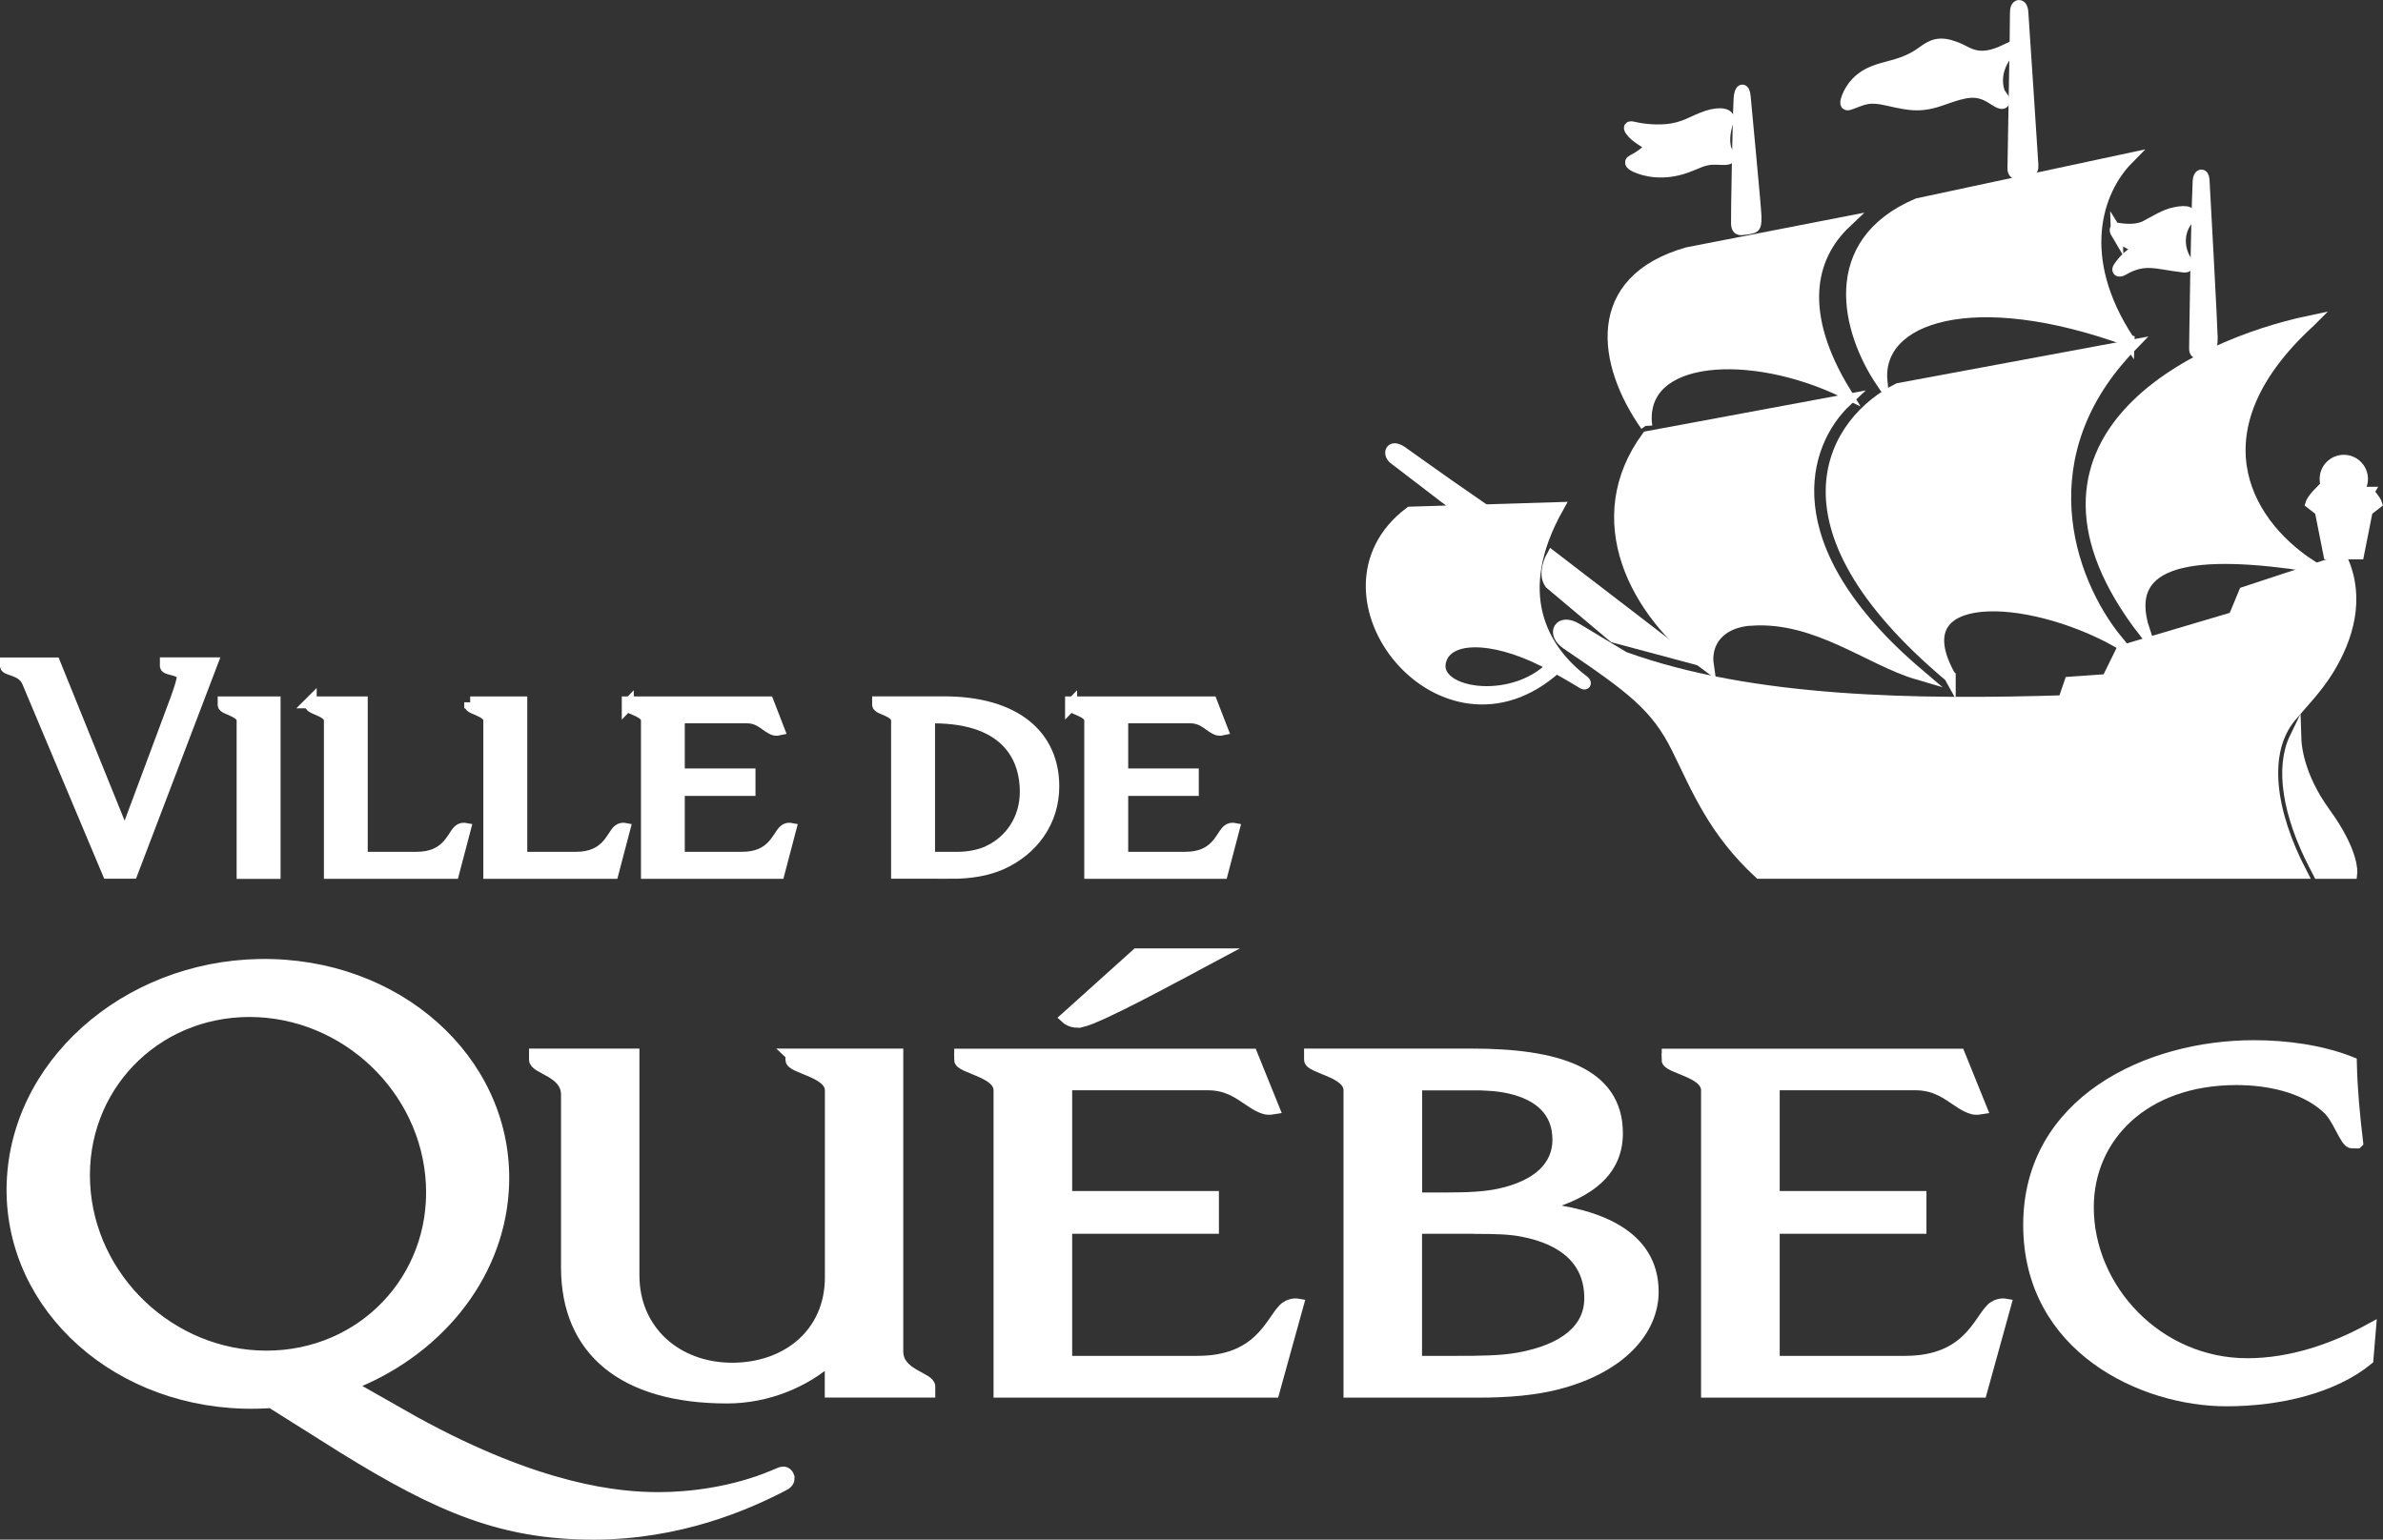 <?xml version="1.0" encoding="UTF-8"?> <svg xmlns="http://www.w3.org/2000/svg" id="Calque_2" viewBox="0 0 201.21 130.03"><rect x="0" y="0" width="201.21" height="130.03" fill="#333333" stroke="none"/><defs><style>.cls-1{fill:#ffffff;stroke:#ffffff;stroke-miterlimit:10;}</style></defs><g id="Layer_1"><path class="cls-1" d="m90.44,59.53c0,.34,1.61.5,1.61,1.31v12.88h11.14l.98-3.73s-.31-.06-.56.2c-.54.57-1,2.25-3.52,2.25h-5.33v-5.72h5.96v-1.32h-5.96v-4.81h5.77c1.15,0,1.64.83,2.31,1.03.16.04.34,0,.34,0l-.89-2.3h-11.86v.22Z"></path><path class="cls-1" d="m80.36,73.72c1.51,0,2.97-.22,4.21-.78,2.62-1.18,4.37-3.57,4.37-6.52,0-4.28-3.21-7.11-9.25-7.11h-5.55v.22c0,.34,1.6.49,1.6,1.31v12.87h4.63Zm3.19-1.84c-.8.39-1.85.56-2.62.56h-2.48v-11.85h.34c6.51,0,7.82,3.67,7.82,6.26,0,2.39-1.32,4.17-3.06,5.02Z"></path><path class="cls-1" d="m.5,56.25c0,.35,1.41.25,1.86,1.36l6.77,16.1h2.01l6.74-17.69h-3.88v.23c0,.35,1.41.19,1.42.95,0,.32-.31,1.2-.55,1.88l-4.3,11.53h-.06l-5.9-14.58H.5v.23Z"></path><path class="cls-1" d="m53.01,59.53c0,.34,1.61.5,1.61,1.31v12.88h11.14l.98-3.73s-.31-.06-.56.2c-.54.57-1,2.25-3.52,2.25h-5.34v-5.72h5.97v-1.32h-5.97v-4.81h5.77c1.15,0,1.64.83,2.31,1.03.16.04.34,0,.34,0l-.89-2.3h-11.85v.22Z"></path><path class="cls-1" d="m39.7,59.31v.22c0,.34,1.61.5,1.61,1.31v12.88h10.43l.98-3.73s-.31-.06-.56.2c-.53.57-1,2.25-3.52,2.25h-4.62v-13.12h-4.32Z"></path><path class="cls-1" d="m26.24,59.31v.22c0,.34,1.61.5,1.61,1.31v12.88h10.43l.98-3.73s-.31-.06-.56.2c-.53.57-1,2.25-3.52,2.25h-4.63v-13.12h-4.32Z"></path><path class="cls-1" d="m23.19,73.72v-14.4h-4.31v.22c0,.34,1.6.5,1.6,1.31v12.88h2.71Z"></path><path class="cls-1" d="m91.28,86.27c1.63-.37,7.58-3.63,11.41-5.67h-6.7l-5.96,5.36s.5.47,1.24.3Z"></path><path class="cls-1" d="m66.82,89.07v.44c0,.68,3.33.98,3.33,2.58v15.79c0,4.75-3.68,7.71-8.33,7.71s-8.33-3.13-8.33-7.89v-18.64h-8.32v.44c0,.73,2.7.97,2.7,2.95v14.59c0,6.97,4.75,10.99,13.53,10.99,3.32,0,6.54-1.31,8.74-3.31v2.81h8.33v-.43c0-.73-2.7-.98-2.7-2.95v-25.09h-8.96Z"></path><path class="cls-1" d="m199.03,96.48c-.27-2.25-.48-4.5-.53-6.74-2.49-.99-5.45-1.39-8.19-1.39-8.92,0-18.98,4.71-18.98,15.1s9.65,14.82,16.65,14.82c4.58,0,9.06-1.13,11.92-3.46l.21-2.52c-3.02,1.65-6.63,2.92-10.35,2.92-7.6,0-13.47-6.33-13.47-13.25,0-5.91,4.66-10.82,12.55-10.82,2.64,0,5.67.61,7.62,2.37,1.02.85,1.58,2.98,2.13,2.98h.43Z"></path><path class="cls-1" d="m81.06,89.5c0,.68,3.33.98,3.33,2.58v25.46h23.15l2.04-7.37s-.65-.12-1.17.4c-1.11,1.13-2.09,4.44-7.3,4.44h-11.08v-11.31h12.39v-2.61h-12.39v-9.51h11.99c2.39,0,3.41,1.63,4.8,2.03.33.08.71.01.71.01l-1.84-4.55h-24.62v.43Z"></path><path class="cls-1" d="m140.79,89.5c0,.68,3.34.98,3.34,2.58v25.46h23.15l2.04-7.37s-.65-.12-1.17.4c-1.11,1.13-2.08,4.44-7.3,4.44h-11.08v-11.31h12.39v-2.61h-12.39v-9.51h11.99c2.39,0,3.41,1.63,4.8,2.03.32.08.71.01.71.01l-1.84-4.55h-24.62v.43Z"></path><path class="cls-1" d="m110.61,89.07v.43c0,.68,3.33.98,3.33,2.58v25.46h10.83c2.59,0,4.83-.2,6.73-.69,5.39-1.39,8.05-4.56,8.05-7.75,0-4.77-4.64-6.57-9.82-7.06v-.09c3.88-.99,6.8-2.7,6.8-6.24,0-5.14-5.16-6.65-12.24-6.65h-13.68Zm13.58,2.51c1.21,0,2.37.06,3.4.31,2.34.56,3.99,1.9,3.99,4.37,0,2.25-1.7,3.91-4.97,4.62-1.24.27-2.72.33-4.41.33h-2.62v-9.62h4.61Zm.49,12.13c1.44,0,2.73.02,3.87.24,3.66.7,5.72,2.61,5.72,5.69,0,2.65-2.19,4.39-6.05,5.09-1.51.27-3.3.28-5.28.28h-3.37v-11.31h5.1Z"></path><path class="cls-1" d="m66.59,124.85c0,.33-.26.49-.6.65-3.01,1.56-8.66,4.03-15.87,4.03-7.56,0-12.86-2.15-21.18-7.31l-6.04-3.8c-.77.05-1.54.07-2.33.05-11.42-.32-20.15-8.86-19.48-19.07.67-10.21,10.47-18.22,21.89-17.9,11.42.32,20.15,8.86,19.48,19.07-.48,7.41-5.78,13.66-13.01,16.41l5.55,3.15c10.57,5.8,17.22,6.39,20.62,6.39,2.6,0,6.31-.43,9.76-1.89.3-.11.56-.27.75-.27.25,0,.45.22.45.48Zm-45.52-39.46c-8.11,0-14.36,6.53-13.96,14.59.4,8.06,7.29,14.59,15.39,14.59,8.11,0,14.36-6.53,13.96-14.59-.4-8.06-7.29-14.59-15.4-14.59Z"></path><path class="cls-1" d="m139,35.93c-3.66-5.21-4.74-12.2,3.48-14.55l13.35-2.6c-3.12,2.95-4.11,7.7-.05,14.35-7.91-3.86-17.49-3.31-16.78,2.81Z"></path><path class="cls-1" d="m179.73,28.76c-4.67-7.08-2.64-12.73-.11-15.31l-17.7,3.79c-7.85,3.34-5.89,10.76-3.05,14.99-.55-5.47,7.73-8.28,20.86-3.48Z"></path><path class="cls-1" d="m164.63,57.1c-15.46-13-9.67-21.61-4.33-24.25l19.64-3.65c-8.85,9.09-5.51,19.64-1.14,24.98-7.71-4.29-18.44-4.68-14.17,2.93Z"></path><path class="cls-1" d="m147.9,52.33c-2.7.17-4,1.87-3.69,3.91-6.23-4.6-10.17-12.41-5.11-19.33l16.84-3.13c-3.99,3.72-6.5,12.5,5.97,23.12-4.07-1.2-8.49-4.91-14.01-4.56Z"></path><path class="cls-1" d="m195.01,27.15c-9.73,2.05-26.42,10.03-13.96,26.18-2.13-6.39,4.53-7.01,14.06-5.54-5.83-3.81-9.87-11.68-.11-20.63Z"></path><path class="cls-1" d="m174.25,59.22l.54-1.57,3.15-.22,1.2-2.44,9.5-2.82.88-2.12,8.25-2.72c1.43,3.24.44,6.54-1.19,9.2-.98,1.6-2.27,2.89-3.2,4.01-2.47,3-1.76,8.04.91,13.18h-45.72c-3.85-3.57-5.2-7.01-6.95-10.56-1.76-3.54-3.84-5.09-9.31-8.79-1.29-.87-.61-2.11.8-1.25l4.01,2.41c10.83,3.92,24.81,4.06,37.15,3.69Z"></path><path class="cls-1" d="m122.38,42.28l1.88.06c-2.88-1.99-5.31-3.75-5.93-4.18-.93-.62-1.1.2-.58.58l4.62,3.54Z"></path><path class="cls-1" d="m131.04,47.02s-.76,1.36-.14,2.24l5.37,4.52,5.49,1.47-10.72-8.23Z"></path><path class="cls-1" d="m146.88,8.31c.05-.81.38-.91.44-.13.07.79.89,9.37.91,10.09.02.72-.06.89-.3.95-.23.07-.62.12-.87.14-.25.02-.38-.07-.4-.49-.02-.42.13-9.06.22-10.55Z"></path><path class="cls-1" d="m170.21,1.15c-.01-.37.08-.64.26-.65.18,0,.27.23.29.49.05.62.83,12.58.85,12.93.02.36-.04.48-.34.57-.33.09-.46.13-.76.17-.29.04-.51-.07-.51-.41s.23-12.5.21-13.11Z"></path><path class="cls-1" d="m185.64,15.29c.02-.55.38-.66.42-.11.04.55.69,12.65.69,13.31s-.05.75-.27.88c-.22.13-.38.2-.68.33-.31.13-.46.11-.46-.27s.14-10.62.3-14.15Z"></path><path class="cls-1" d="m178.73,19.69c-.22-.37-.03-.39.12-.37.43.07,1.54.22,2.35-.21.8-.42,1.59-.94,2.42-1.11,1.09-.23,1.56-.04,1.09.53-.79.95-.87,2.33-.17,3.47.22.36.24.56-.17.51-2.3-.26-3.25-.81-5.09.24-.4.23-.51.07-.37-.14.41-.62.89-1.06,1.51-1.45.31-.2.22-.3-.01-.37-.88-.28-1.47-.77-1.68-1.11Z"></path><path class="cls-1" d="m169.24,4.29c-1.49.7-2.42.56-3.2.17-.35-.18-.7-.36-.99-.46-1.26-.47-1.88-.21-2.7.4-.99.74-1.99,1.04-3.13,1.33-.69.17-1.44.45-1.96.84-.74.54-1.13,1.25-1.31,1.79-.14.44-.06.53.26.41,1.22-.45,1.58-.71,3.22-.33,1.93.44,2.82.6,4.7-.09,1.85-.67,2.73-.82,3.85-.2.46.26,1.01.72,1.19.49.18-.23-.31-.59-.41-.92-.4-1.35.16-2.49.65-3.12.11-.15.06-.41-.17-.3Z"></path><path class="cls-1" d="m145.84,12.9c-.41-.71-.26-1.85.06-2.71.19-.52-.59-.73-1.74-.36-1.17.38-1.88,1.01-3.46,1.15-1.27.11-2.4-.11-2.85-.22-.35-.08-.29.1.04.47.19.22.73.62,1.28.91.21.11.17.29-.09.57-.21.23-.61.54-1.23.86-.13.06-.32.21.25.48.79.37,2.34.74,4.23.07.92-.32,1.51-.74,2.49-.71,1.16.04,1.38.1,1.02-.51Z"></path><path class="cls-1" d="m199.44,40.45c0,.85-.69,1.54-1.54,1.54s-1.54-.69-1.54-1.54.69-1.54,1.54-1.54,1.54.69,1.54,1.54Z"></path><path class="cls-1" d="m199.95,41.61c-.4.71-1.17,1.2-2.05,1.2s-1.64-.48-2.05-1.2c-.58.59-.68.9-.68.9l.77.6.72,3.63h2.47l.72-3.63.77-.6s-.1-.31-.67-.9Z"></path><path class="cls-1" d="m193.81,62.33c-1.2,2.48-.62,6.39,1.66,10.77l.32.62h2.75s.19-1.69-2.25-5.05c-2.26-3.11-2.46-5.68-2.48-6.34Z"></path><path class="cls-1" d="m133.69,57.52c.21.16.17.3-.06.15-.23-.15-1.52-.91-2.24-1.29-9.58,8.63-21.39-6.27-12.32-13.09l12.43-.38c-3.98,7.14-1.36,11.92,2.19,14.61Zm-2.57-1.3c-4.36-2.44-8.63-2.78-9.45-.59-1.12,2.99,6,4.21,9.45.59Z"></path></g></svg> 